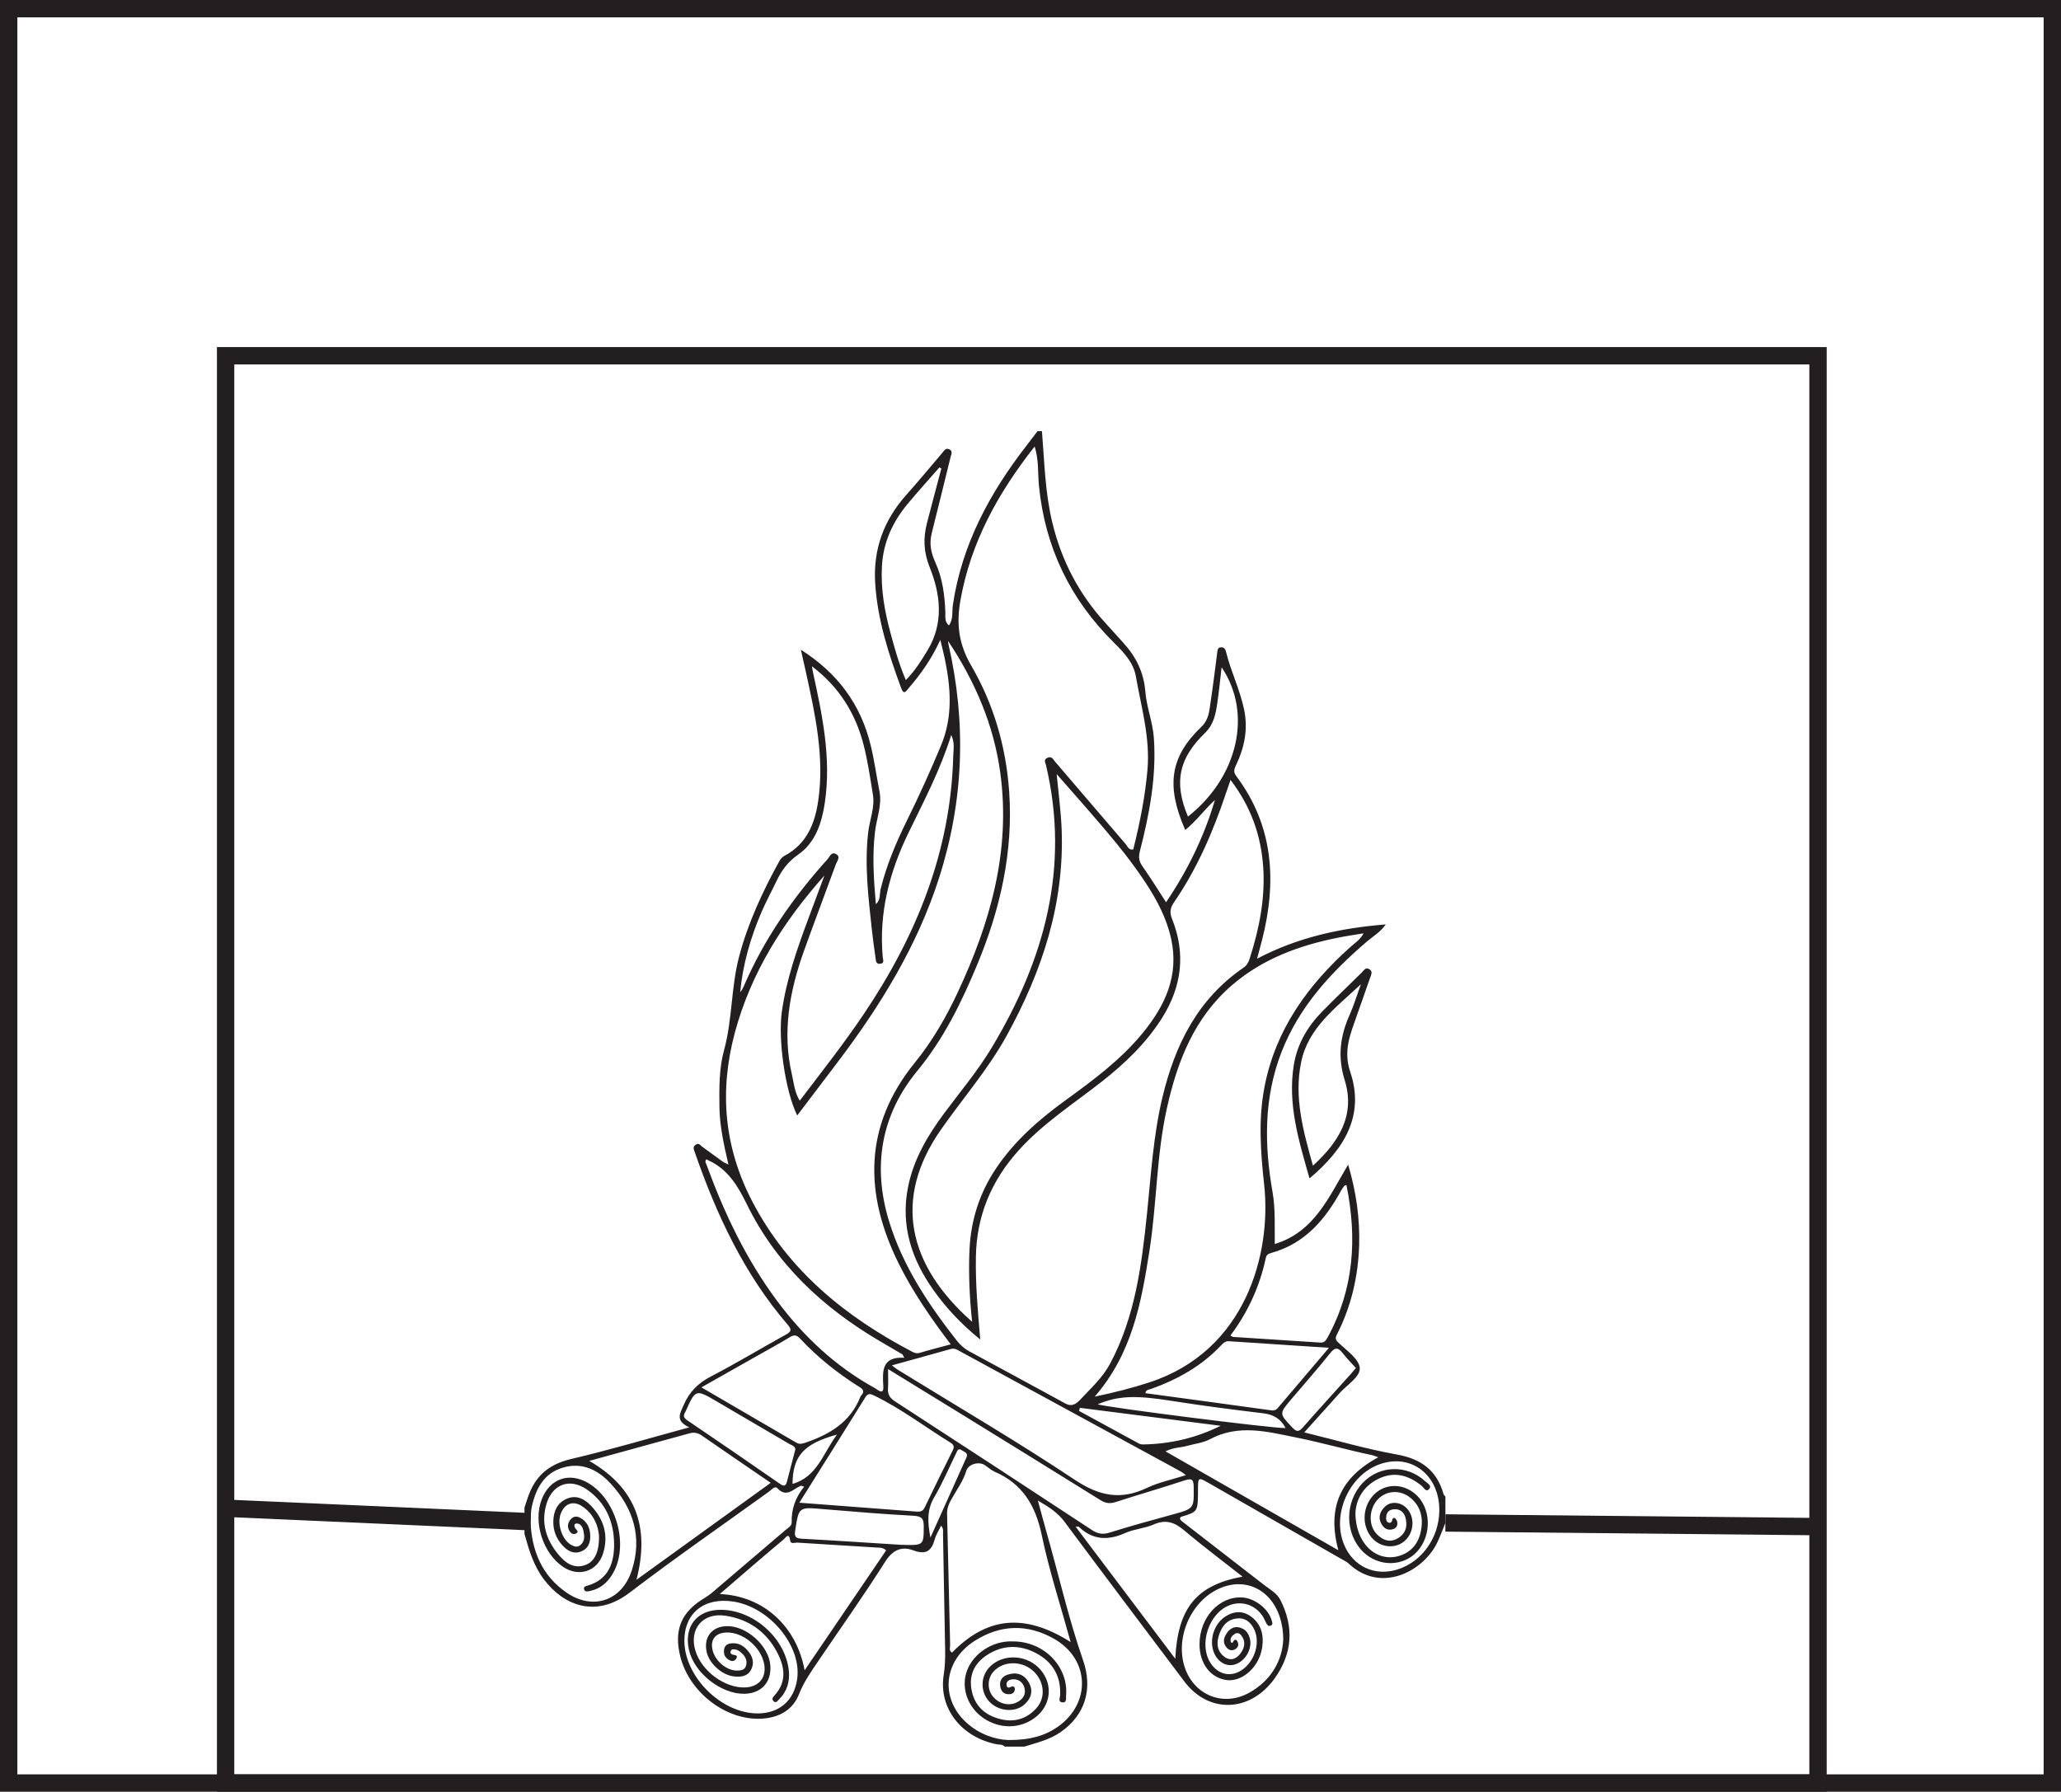 <?xml version="1.0" encoding="UTF-8"?>
<svg xmlns="http://www.w3.org/2000/svg" xmlns:xlink="http://www.w3.org/1999/xlink" width="237.5pt" height="206.5pt" viewBox="0 0 237.5 206.5" version="1.1">
<defs>
<clipPath id="clip1">
  <path d="M 25 40 L 211 40 L 211 206.5 L 25 206.5 Z M 25 40 "/>
</clipPath>
<clipPath id="clip2">
  <path d="M 138 147 L 237.5 147 L 237.5 205 L 138 205 Z M 138 147 "/>
</clipPath>
</defs>
<g id="surface1">
<path style=" stroke:none;fill-rule:evenodd;fill:rgb(13.73%,12.16%,12.549%);fill-opacity:1;" d="M 91.324 171.02 C 94.172 170.215 94.828 167.516 96.449 165.336 C 92.582 166.406 91.363 167.812 91.324 171.02 M 107.219 177.207 C 108.602 174.133 109.977 171.059 111.363 167.988 C 111.609 167.441 111.141 167.359 110.859 167.16 C 110.395 166.828 110.309 167.234 110.164 167.523 C 109.332 169.219 108.598 170.965 107.645 172.582 C 106.766 174.066 106.91 175.578 107.219 177.207 M 148.145 164.582 C 147.59 163.52 146.758 163.027 145.57 162.883 C 142.078 162.461 138.582 162.016 135.102 161.465 C 130.895 160.797 128.918 160.832 126.484 161.848 C 127.469 162.199 147.051 164.68 148.145 164.582 M 124.438 162.254 C 124.406 162.375 124.375 162.492 124.344 162.609 C 126.645 163.863 128.941 165.121 131.25 166.371 C 131.391 166.445 131.574 166.477 131.738 166.473 C 134.848 166.422 137.816 165.738 140.668 164.324 C 135.258 163.637 129.848 162.945 124.438 162.254 M 156.246 157.664 C 155.742 157.102 155.211 156.578 154.758 155.988 C 154.234 155.32 153.883 155.191 153.266 155.969 C 151.832 157.781 150.293 159.504 148.801 161.266 C 147.387 162.934 147.41 162.914 148.895 164.496 C 149.379 165.012 149.645 165.082 150.137 164.512 C 151.965 162.426 153.84 160.379 155.691 158.32 C 155.859 158.133 156.02 157.938 156.246 157.664 M 103.777 178.039 C 106.469 178.125 106.43 178.125 106.449 175.961 C 106.457 175.082 106.262 174.746 105.293 174.695 C 101.82 174.508 98.352 174.223 94.883 173.93 C 92.027 173.684 92.062 173.656 91.637 176.367 C 91.52 177.105 91.668 177.297 92.402 177.34 C 96.379 177.555 100.355 177.824 103.777 178.039 M 136.895 94.113 C 142.668 89.555 144.355 82.207 140.773 76.906 C 140.602 78.359 140.469 79.738 140.266 81.102 C 140.082 82.336 139.859 83.5 138.852 84.48 C 135.945 87.305 135.176 90.035 136.895 94.113 M 91.602 167.234 C 91.805 166.707 91.246 166.586 90.875 166.371 C 88.125 164.75 85.375 163.137 82.621 161.531 C 80.156 160.09 80.156 160.094 79.004 162.672 C 78.984 162.711 78.961 162.746 78.938 162.781 C 78.715 163.176 78.789 163.414 79.199 163.691 C 82.781 166.117 86.348 168.562 89.898 171.027 C 90.371 171.355 90.555 171.238 90.68 170.773 C 90.984 169.637 91.273 168.504 91.602 167.234 M 165.859 174.156 C 165.926 170.035 162.637 167.453 158.98 168.758 C 155.461 170.016 153.453 174.543 154.879 178.008 C 155.926 180.547 158.438 181.711 161.066 180.875 C 163.852 179.988 165.809 177.242 165.859 174.156 M 78.863 189.102 C 78.879 193.289 83.184 197.527 87.379 197.473 C 89.816 197.445 91.488 195.988 91.855 193.57 C 92.438 189.762 88.734 185.234 84.508 184.582 C 81.156 184.062 78.855 185.91 78.863 189.102 M 147.875 189.012 C 147.871 183.984 144.148 181.375 140.402 183.125 C 137.145 184.648 135.359 188.914 136.57 192.293 C 137.691 195.426 141.023 196.723 143.957 195.086 C 146.562 193.637 147.754 191.293 147.875 189.012 M 153.141 155.336 C 149.148 155.074 145.391 154.832 141.633 154.578 C 141.191 154.547 140.945 154.809 140.68 155.086 C 138.438 157.461 135.672 158.992 132.633 160.082 C 132.375 160.176 132.035 160.145 131.992 160.566 C 136.734 161.207 141.473 161.848 146.207 162.504 C 146.594 162.559 146.938 162.641 147.238 162.285 C 149.152 160.023 151.078 157.766 153.141 155.336 M 108.477 53.996 C 108.398 53.953 108.324 53.914 108.25 53.871 C 107.035 55.262 105.797 56.629 104.613 58.047 C 102.871 60.133 101.777 62.508 101.629 65.254 C 101.488 67.84 101.918 70.359 102.59 72.848 C 103.082 74.688 103.59 76.52 104.383 78.379 C 105.469 77.281 106.164 76.133 106.859 74.992 C 108.781 71.852 108.391 68.523 107.141 65.402 C 106.426 63.609 106.371 62.031 106.816 60.301 C 107.355 58.195 107.922 56.098 108.477 53.996 M 61.137 175.383 C 61.266 178.676 62.418 181.566 65.262 183.535 C 68.301 185.641 71.664 184.512 72.805 180.988 C 74.035 177.199 73.004 173.84 70.371 170.984 C 68.945 169.438 67.141 168.508 64.945 169.121 C 62.676 169.754 61.75 171.559 61.277 173.668 C 61.16 174.199 61.184 174.754 61.137 175.383 M 81.398 133.613 C 81.18 133.852 81.348 134.051 81.41 134.219 C 83.449 139.797 85.977 145.129 89.539 149.914 C 92.609 154.043 96.301 157.496 100.828 159.988 C 101.148 160.164 101.859 160.867 101.789 159.758 C 101.672 157.953 101.645 156.336 104.199 156.484 C 104.059 156.223 104.043 156.125 103.984 156.09 C 103.121 155.578 102.25 155.074 101.379 154.562 C 94.828 150.711 89.434 145.691 86.066 138.801 C 85 136.625 83.859 134.738 81.602 133.715 C 81.566 133.699 81.531 133.676 81.398 133.613 M 116.156 200.539 C 118.68 200.559 120.43 200.039 121.871 199.031 C 125.766 196.312 125.594 191.23 121.469 188.875 C 118.395 187.125 115.266 187.223 112.297 189.125 C 108.711 191.422 108.309 195.73 111.359 198.527 C 112.883 199.922 114.742 200.48 116.156 200.539 M 143.184 181.707 C 140.871 179.883 138.59 178.184 136.426 176.348 C 135.312 175.41 134.301 175.098 132.922 175.707 C 131.895 176.156 130.695 176.215 129.676 176.676 C 127.695 177.566 125.926 177.512 124.309 175.957 C 124.273 175.922 124.172 175.953 123.949 175.953 C 127.766 181.016 131.531 186 135.434 191.176 C 135.719 185.297 137.887 182.684 143.184 181.707 M 80.828 159.895 C 84.598 162.09 88.18 164.172 91.762 166.266 C 92.133 166.484 92.441 166.398 92.824 166.266 C 95.605 165.316 97.992 163.914 99.133 161.004 C 99.16 160.926 99.219 160.859 99.273 160.793 C 99.641 160.363 99.48 160.125 99.027 159.844 C 96.523 158.273 94.223 156.445 92.203 154.277 C 91.824 153.871 91.527 153.797 91.027 154.105 C 89.773 154.867 88.477 155.566 87.199 156.293 C 85.129 157.461 83.055 158.637 80.828 159.895 M 102.336 157.789 C 102.336 158.668 102.375 159.328 102.328 159.98 C 102.277 160.68 102.508 161.102 103.129 161.504 C 110.707 166.418 118.262 171.359 125.809 176.324 C 126.5 176.781 127.086 176.887 127.898 176.625 C 130.297 175.867 132.723 175.207 135.148 174.543 C 137.617 173.859 137.594 173.875 137.555 171.34 C 137.539 170.496 137.328 170.352 136.527 170.613 C 133.898 171.477 131.242 172.246 128.609 173.098 C 127.953 173.312 127.434 173.285 126.84 172.91 C 121.602 169.648 116.344 166.406 111.094 163.168 C 108.246 161.41 105.391 159.664 102.336 157.789 M 92.719 192.504 C 95.922 187.793 99.02 183.238 102.113 178.684 C 101.738 178.324 101.34 178.375 100.973 178.352 C 97.953 178.16 94.934 177.988 91.914 177.789 C 91.617 177.77 91.117 178.008 91.055 177.547 C 90.918 176.559 90.555 177.211 90.305 177.418 C 89.141 178.383 87.992 179.371 86.844 180.352 C 85.594 181.426 84.348 182.508 82.945 183.715 C 88.062 183.926 91.82 187.535 92.719 192.504 M 155.16 136.586 C 155.012 136.625 154.953 136.621 154.938 136.648 C 154.809 136.816 154.676 136.977 154.574 137.16 C 152.734 140.543 150.371 143.336 146.469 144.41 C 146.152 144.496 145.938 144.645 145.867 144.973 C 145.172 148.25 143.805 151.23 141.789 153.918 C 141.961 154.008 142.023 154.078 142.098 154.082 C 145.449 154.301 148.801 154.508 152.156 154.734 C 152.641 154.766 152.805 154.457 152.996 154.121 C 156.035 148.559 156.402 142.691 155.16 136.586 M 92.113 173.188 C 96.797 173.539 101.23 173.871 105.664 174.215 C 106.09 174.246 106.363 174.148 106.559 173.734 C 107.613 171.543 108.684 169.359 109.777 167.184 C 110 166.742 109.922 166.508 109.527 166.266 C 106.598 164.457 103.855 162.355 100.742 160.844 C 100.309 160.633 100.031 160.535 99.719 161.039 C 97.242 165.031 94.738 169.004 92.113 173.188 M 134.309 167.273 C 140.984 171.09 147.516 174.828 154.227 178.668 C 152.891 173.75 154.473 170.285 158.828 167.953 C 158.508 167.844 158.285 167.742 158.051 167.695 C 155.156 167.082 152.309 166.266 149.402 165.68 C 146.023 165 142.742 164.102 139.422 165.875 C 138.625 166.297 137.656 166.395 136.77 166.645 C 136.02 166.852 135.203 166.812 134.309 167.273 M 67.906 168.367 C 73.414 171.559 74.867 176.164 73.344 182.07 C 78.555 178.305 83.645 174.629 88.812 170.898 C 86.078 169.023 83.477 167.254 80.891 165.461 C 80.438 165.145 79.992 165.043 79.473 165.188 C 75.684 166.23 71.895 167.273 67.906 168.367 M 102.777 157.359 C 103.094 157.598 103.25 157.734 103.418 157.84 C 110.25 162.055 117.188 166.105 123.859 170.551 C 126.676 172.426 129.148 172.922 132.164 171.484 C 133.523 170.836 135.047 170.527 136.66 170.012 C 136.344 169.785 136.219 169.672 136.082 169.598 C 127.598 164.977 119.113 160.359 110.633 155.742 C 110.309 155.566 110.008 155.348 109.578 155.469 C 107.367 156.098 105.148 156.703 102.777 157.359 M 123.375 189.25 C 122.211 185.016 120.902 181.027 120.051 176.945 C 119.344 173.551 117.855 171.008 114.617 169.617 C 114.203 169.434 113.855 169.098 113.469 168.848 C 112.797 168.41 111.59 168.73 111.355 169.512 C 110.973 170.766 110.18 171.789 109.57 172.914 C 109.301 173.41 109.125 173.871 109.137 174.449 C 109.262 179.492 109.363 184.531 109.488 189.574 C 109.496 189.871 109.316 190.25 109.711 190.461 C 113.762 186.324 118.082 185.898 123.375 189.25 M 93.562 76.789 C 93.617 77.113 93.637 77.273 93.672 77.43 C 94.758 82.406 95.816 87.387 95.047 92.527 C 94.695 94.863 93.973 97.109 91.953 98.512 C 90.773 99.328 90.059 100.344 89.473 101.559 C 88.914 102.734 88.289 103.875 87.773 105.07 C 86.496 108.035 85.602 111.109 85.297 114.34 C 85.477 114.148 85.594 113.934 85.691 113.707 C 88.039 108.242 91.387 103.434 95.352 99.035 C 95.598 98.758 95.781 98.156 96.301 98.41 C 96.93 98.723 96.465 99.219 96.32 99.609 C 95.113 102.918 93.859 106.211 92.668 109.527 C 90.996 114.184 90.109 118.93 91.262 123.867 C 91.488 124.844 91.555 125.883 92.16 126.852 C 94.703 123.508 97.223 120.305 99.504 116.922 C 105.59 107.902 109.559 98.148 109.848 87.121 C 109.871 86.383 110.043 85.617 109.617 84.711 C 108.344 88.766 106.465 92.328 104.707 95.945 C 102.496 100.484 101.262 105.219 101.723 110.312 C 101.75 110.617 101.961 111.043 101.402 111.078 C 100.91 111.113 100.938 110.691 100.891 110.371 C 100.746 109.328 100.59 108.293 100.48 107.246 C 100.074 103.484 99.605 99.734 100.047 95.926 C 100.215 94.473 100.836 93.066 100.59 91.574 C 100.277 89.668 100.004 87.75 99.527 85.883 C 98.602 82.25 96.723 79.191 93.562 76.789 M 126.148 160.965 C 128.484 160.473 130.465 159.965 132.414 159.332 C 143.578 155.711 146.539 144.449 145.676 136.543 C 145.262 132.758 144.988 129.008 145.719 125.25 C 146.996 118.637 150.723 113.516 155.629 109.129 C 156.137 108.676 156.742 108.312 157.133 107.566 C 156.051 107.75 155.098 107.883 154.156 108.074 C 149.695 108.973 145.512 110.5 142 113.516 C 137.633 117.266 135.68 122.285 134.469 127.715 C 133.258 133.152 133.309 138.738 132.449 144.211 C 131.52 150.125 130.465 155.988 126.148 160.965 M 112.023 152.34 C 111.715 149.441 111.602 146.754 111.719 144.059 C 111.871 140.664 112.855 137.543 114.746 134.711 C 116.855 131.543 119.66 129.078 122.703 126.867 C 125.91 124.539 129.094 122.195 131.637 119.109 C 134.254 115.93 135.895 112.449 134.957 108.199 C 134.438 105.824 133.316 103.711 131.992 101.703 C 129.953 98.598 127.52 95.805 125.094 93.008 C 123.988 91.742 122.879 90.48 121.766 89.215 C 121.973 91.41 122.258 93.488 122.34 95.586 C 122.668 104.168 120.082 111.957 115.996 119.379 C 113.848 123.277 110.934 126.602 108.41 130.219 C 102.879 138.16 104.594 145.789 112.023 152.34 M 109.262 73.883 C 109.273 74.008 109.27 74.133 109.297 74.254 C 111.375 83.305 111.062 92.25 108.234 101.117 C 105.734 108.953 101.508 115.828 96.59 122.332 C 95.031 124.391 93.465 126.453 91.867 128.559 C 90.453 125.676 89.652 119.746 90.094 116.621 C 90.613 112.887 91.848 109.371 93.152 105.871 C 93.77 104.215 94.383 102.566 95 100.91 C 90.25 106.246 86.523 112.121 84.672 119.047 C 82.871 125.785 83.441 132.238 86.695 138.48 C 90.844 146.43 97.395 151.742 105.148 155.805 C 105.406 155.941 105.656 156.016 105.984 155.918 C 107.125 155.574 108.281 155.281 109.559 154.938 C 107.27 151.914 105.219 148.949 103.602 145.707 C 99.547 137.594 99.516 129.75 105.418 122.477 C 107.43 119.996 108.984 117.309 110.324 114.457 C 114.094 106.418 116.496 98.109 115.273 89.102 C 114.523 83.555 112.367 78.551 109.262 73.883 M 141.801 89.887 C 141.566 90.566 141.418 90.988 141.273 91.418 C 139.789 95.855 137.945 100.129 135.281 104 C 134.824 104.668 134.77 105.191 135.074 105.941 C 136.652 109.891 136.184 113.676 133.949 117.258 C 132.117 120.191 129.652 122.543 126.965 124.656 C 123.691 127.227 120.168 129.477 117.355 132.613 C 114.227 136.102 112.535 140.133 112.457 144.844 C 112.402 147.949 112.668 151.035 112.961 154.383 C 110.789 152.617 109.043 150.766 107.559 148.672 C 105.062 145.148 103.781 141.301 104.617 136.918 C 105.242 133.652 106.883 130.887 108.824 128.277 C 110.68 125.785 112.684 123.406 114.293 120.723 C 120.348 110.633 123.316 99.977 120.539 88.199 C 120.469 87.895 120.215 87.562 120.691 87.34 C 121.203 87.102 121.371 87.535 121.594 87.797 C 124.309 90.957 127.004 94.129 129.723 97.289 C 129.941 97.543 130.062 98.004 130.594 97.895 C 131.344 94.883 131.953 91.852 132.227 88.746 C 132.555 85.02 131.512 81.492 130.883 77.91 C 130.605 76.344 129.465 75.152 128.355 74.055 C 123.32 69.07 120.434 63.086 119.727 56.02 C 119.578 54.555 119.73 53.043 119.227 51.457 C 115 56.836 111.852 62.52 110.672 69.211 C 110.191 71.934 110.48 74.25 111.918 76.711 C 114.5 81.141 115.918 86.02 116.289 91.176 C 116.785 98.168 115.266 104.793 112.602 111.195 C 110.793 115.535 108.758 119.711 105.707 123.418 C 101.52 128.504 100.516 134.422 102.449 140.746 C 104.023 145.891 106.957 150.293 110.238 154.484 C 110.664 155.027 111.148 155.453 111.754 155.777 C 115.23 157.648 118.699 159.539 122.164 161.426 C 122.969 161.867 123.508 162.355 124.484 161.309 C 125.719 159.984 127.059 158.785 127.922 157.164 C 130.82 151.738 131.566 145.773 132.184 139.793 C 132.641 135.32 132.906 130.832 133.961 126.438 C 135.406 120.418 138.016 115.141 143.293 111.527 C 143.664 111.273 143.867 110.922 143.996 110.516 C 145.109 107.051 145.82 103.52 145.562 99.855 C 145.301 96.258 144.156 92.977 141.801 89.887 M 120.07 49.691 C 120.355 53.207 120.422 56.734 121.258 60.199 C 122.324 64.637 124.359 68.516 127.441 71.863 C 128.094 72.574 128.734 73.305 129.387 74.016 C 130.879 75.641 131.805 77.445 131.988 79.734 C 132.129 81.508 132.836 83.223 132.965 85.039 C 133.281 89.508 132.453 93.828 131.352 98.113 C 131.176 98.797 131.254 99.281 131.66 99.852 C 132.598 101.18 133.449 102.566 134.371 103.984 C 136.855 100.324 138.75 96.434 140 92.207 C 138.789 93.301 137.855 94.637 136.578 95.656 C 134.367 90.594 134.793 87.238 138.469 83.738 C 139.316 82.93 139.359 81.871 139.512 80.848 C 139.797 78.977 140.02 77.102 140.266 75.227 C 140.305 74.93 140.305 74.613 140.719 74.602 C 141.082 74.598 141.211 74.832 141.289 75.152 C 141.844 77.391 142.879 79.477 143.359 81.746 C 143.832 84 143.426 86.086 142.469 88.109 C 142.246 88.578 142.066 88.918 142.469 89.453 C 146.77 95.199 147.141 101.586 145.445 108.293 C 145.281 108.941 145.098 109.582 144.859 110.492 C 149.555 108.027 154.457 106.961 159.688 106.539 C 159.059 107.445 158.219 107.914 157.512 108.516 C 153.348 112.086 149.695 116.047 147.672 121.262 C 145.625 126.531 145.684 131.945 146.645 137.406 C 146.984 139.355 146.871 141.324 146.898 143.375 C 151.484 141.977 153.125 137.941 155.355 134.227 C 156.293 137.414 156.719 140.473 156.621 143.582 C 156.5 147.148 155.703 150.57 154.078 153.766 C 153.859 154.199 153.855 154.375 154.238 154.746 C 155.176 155.648 156.605 156.617 156.691 157.656 C 156.777 158.684 155.207 159.613 154.352 160.578 C 153.047 162.043 151.723 163.5 150.297 165.086 C 153.984 165.988 157.449 167.004 160.984 167.637 C 163.789 168.141 165.578 169.477 166.348 172.199 C 166.383 172.309 166.488 172.395 166.562 172.492 L 166.562 175.523 C 166.262 176.254 165.988 176.992 165.656 177.707 C 164.141 181 159.188 183.777 155.398 180.188 C 155.188 179.992 154.906 179.863 154.652 179.719 C 149.551 176.793 144.445 173.871 139.34 170.953 C 138.059 170.219 138.055 170.227 138.051 171.746 C 138.043 174.238 138.043 174.234 136.113 174.812 C 136.055 174.832 136.023 174.926 135.957 175.008 C 136.02 175.098 136.066 175.219 136.156 175.293 C 139.312 177.742 142.473 180.184 145.629 182.637 C 146.32 183.172 147.148 183.605 147.555 184.414 C 149.137 187.543 148.93 190.582 146.883 193.441 C 144.062 197.375 139.277 197.52 136.473 193.785 C 131.871 187.668 127.258 181.559 122.691 175.414 C 121.91 174.359 120.902 173.688 119.602 172.945 C 119.961 174.25 120.25 175.367 120.566 176.477 C 121.984 181.434 123.117 186.477 124.809 191.348 C 125.945 194.625 125.082 197.648 122.211 199.633 C 120.938 200.516 119.477 200.852 118.051 201.297 L 115.773 201.297 C 115.516 201.012 115.152 201.09 114.832 201.027 C 110.762 200.207 108.16 196.863 108.742 193.082 C 108.895 192.113 108.93 191.164 108.914 190.199 C 108.836 185.734 108.754 181.273 108.668 176.809 C 108.66 176.52 108.766 176.18 108.441 175.836 C 108.172 176.41 107.863 176.875 107.723 177.387 C 107.348 178.762 106.707 179.227 105.23 178.676 C 103.934 178.191 102.887 178.602 102.016 179.969 C 99.543 183.875 96.863 187.648 94.266 191.477 C 93.441 192.691 92.613 193.883 92.066 195.273 C 91.414 196.934 90.031 197.801 88.281 198.031 C 84.07 198.582 79.48 195.262 78.391 190.902 C 77.633 187.863 78.492 185.789 81.164 184.188 C 81.453 184.012 81.734 183.824 81.992 183.609 C 84.844 181.184 87.695 178.75 90.543 176.316 C 90.82 176.074 91.242 175.867 91.23 175.457 C 91.184 173.922 91.676 172.559 92.668 171.336 C 92.418 171.273 92.332 171.219 92.273 171.242 C 91.402 171.594 90.648 172.664 89.57 171.512 C 89.285 171.207 88.902 171.707 88.609 171.914 C 83.254 175.777 77.816 179.539 72.57 183.543 C 68.609 186.574 64.922 184.98 62.699 182.055 C 61.496 180.477 60.957 178.645 60.438 176.789 L 60.438 173.754 C 60.625 173.207 60.785 172.652 61 172.117 C 61.867 169.914 63.445 168.711 65.801 168.156 C 70.273 167.105 74.684 165.793 79.43 164.504 C 77.777 163.742 78.359 162.91 78.793 161.91 C 79.457 160.367 80.488 159.379 81.977 158.609 C 84.887 157.102 87.691 155.398 90.559 153.816 C 91.223 153.453 91.238 153.219 90.75 152.652 C 85.746 146.816 82.559 139.992 80.066 132.797 C 79.949 132.465 79.789 132.172 80.18 131.922 C 80.539 131.688 80.707 132 80.93 132.168 C 81.707 132.738 82.484 133.309 83.273 133.871 C 83.43 133.988 83.625 134.055 83.945 134.219 C 83.414 131.922 82.926 129.762 82.902 127.531 C 82.879 125.34 82.859 123.133 83.441 121.012 C 84.41 117.469 84.234 113.762 85.18 110.211 C 86.211 106.324 87.887 102.727 89.82 99.227 C 89.965 98.965 90.145 98.766 90.426 98.617 C 92.988 97.254 93.922 94.883 94.301 92.203 C 95.004 87.227 93.957 82.414 92.902 77.605 C 92.711 76.754 92.52 75.902 92.289 74.883 C 96.531 77.57 99.195 81.195 100.336 85.902 C 100.758 87.652 101.004 89.449 101.348 91.219 C 101.656 92.809 101.02 94.293 100.836 95.828 C 100.5 98.609 100.684 101.371 100.93 104.207 C 101.496 103.715 101.344 103.043 101.477 102.48 C 102.16 99.691 103.273 97.074 104.539 94.508 C 105.934 91.684 107.23 88.82 108.441 85.91 C 109.824 82.586 109.57 79.262 108.867 75.887 C 108.73 75.238 108.562 74.594 108.359 73.746 C 107.367 75.914 106.117 77.691 104.684 79.34 C 104.426 79.637 104.156 80.145 103.852 79.316 C 102.41 75.406 101.129 71.469 100.855 67.266 C 100.594 63.305 101.852 59.918 104.484 56.984 C 105.887 55.418 107.219 53.789 108.586 52.191 C 108.797 51.945 108.969 51.578 109.395 51.789 C 109.82 52 109.625 52.34 109.543 52.664 C 108.816 55.594 108.105 58.531 107.367 61.457 C 107.07 62.652 107.27 63.688 107.793 64.84 C 108.609 66.633 108.871 68.625 108.938 70.609 C 108.957 71.105 108.824 71.633 109.348 72.082 C 109.879 71.355 109.688 70.492 109.805 69.719 C 110.84 62.734 114.074 56.777 118.34 51.293 C 118.75 50.762 119.156 50.227 119.562 49.691 Z M 120.07 49.691 "/>
<path style=" stroke:none;fill-rule:evenodd;fill:rgb(13.73%,12.16%,12.549%);fill-opacity:1;" d="M 156.828 113.43 C 153.844 116.223 150.738 118.477 149.934 122.434 C 149.102 126.496 150.18 130.355 151.297 134.344 C 154.34 131.582 156.191 128.465 154.961 124.508 C 154.109 121.777 154.438 119.383 155.547 116.91 C 156.004 115.895 156.32 114.812 156.828 113.43 M 150.902 135.812 C 149.66 131.445 148.355 127.23 149.098 122.711 C 149.5 120.293 150.68 118.301 152.359 116.586 C 153.859 115.055 155.406 113.57 156.941 112.066 C 157.168 111.844 157.344 111.453 157.762 111.684 C 158.25 111.941 158 112.355 157.887 112.684 C 157.391 114.152 156.848 115.605 156.344 117.074 C 155.625 119.168 154.762 121.059 155.598 123.547 C 157.301 128.613 154.859 132.484 150.902 135.812 "/>
<path style=" stroke:none;fill-rule:evenodd;fill:rgb(13.73%,12.16%,12.549%);fill-opacity:1;" d="M 116.773 189.176 C 120.328 189.184 123.16 192.113 122.848 195.457 C 122.824 195.758 122.949 196.246 122.43 196.203 C 121.895 196.156 122.145 195.688 122.164 195.402 C 122.281 193.191 121.312 191.555 119.414 190.539 C 117.496 189.516 115.512 189.559 113.676 190.785 C 112.258 191.738 111.629 193.109 111.969 194.82 C 112.324 196.617 113.5 197.668 115.223 198.117 C 116.871 198.547 118.332 198.113 119.449 196.848 C 120.586 195.559 120.309 193.605 118.938 192.473 C 117.594 191.363 115.551 191.449 114.473 192.664 C 113.762 193.473 113.746 194.734 114.441 195.551 C 115.211 196.457 116.457 196.68 117.395 196.078 C 118.004 195.691 118.246 195.129 118.031 194.457 C 117.836 193.836 117.336 193.496 116.68 193.543 C 116.367 193.57 115.973 193.711 115.988 194.141 C 116.004 194.574 116.242 194.555 116.586 194.379 C 116.805 194.27 116.977 194.492 116.945 194.734 C 116.91 195 116.742 195.184 116.461 195.238 C 115.863 195.344 115.449 195.078 115.297 194.527 C 115.102 193.816 115.406 193.246 116.086 193.016 C 117.062 192.684 117.938 192.906 118.504 193.824 C 119.098 194.789 118.879 195.688 118.066 196.43 C 116.973 197.426 115.023 197.246 113.973 196.078 C 112.906 194.895 112.988 193.094 114.164 192 C 115.746 190.527 118.469 190.738 119.918 192.453 C 121.395 194.203 121.102 196.605 119.234 197.988 C 117.516 199.266 115.184 199.277 113.34 198.023 C 111.605 196.844 110.789 194.738 111.332 192.852 C 111.898 190.875 113.926 189.324 116.145 189.18 C 116.352 189.164 116.562 189.176 116.773 189.176 "/>
<path style=" stroke:none;fill-rule:evenodd;fill:rgb(13.73%,12.16%,12.549%);fill-opacity:1;" d="M 69.027 176.98 C 68.926 175.816 68.406 174.469 67.074 173.594 C 66.055 172.922 65.094 173.273 64.637 174.402 C 64.145 175.613 64.766 177.488 65.848 178.066 C 66.203 178.254 66.539 178.363 66.891 178.062 C 67.43 177.605 67.344 177.008 67.23 176.43 C 67.16 176.055 66.945 175.645 66.559 175.59 C 66.066 175.52 66.148 175.945 66.32 176.172 C 66.477 176.379 66.738 176.523 66.395 176.727 C 66.176 176.859 65.906 176.809 65.719 176.578 C 65.387 176.168 65.375 175.703 65.629 175.289 C 65.891 174.867 66.297 174.637 66.816 174.906 C 67.652 175.336 67.988 176.066 68.016 176.969 C 68.043 177.789 67.781 178.484 66.977 178.805 C 66.113 179.152 65.41 178.754 64.84 178.133 C 64.09 177.328 63.719 176.34 63.762 175.258 C 63.809 174.156 64.211 173.195 65.324 172.727 C 66.43 172.262 67.34 172.754 68.059 173.492 C 69.566 175.047 70.164 176.918 69.492 179.047 C 68.844 181.098 66.73 181.793 64.926 180.609 C 62.559 179.047 61.398 175.395 62.438 172.77 C 63.371 170.406 65.578 169.641 67.77 170.914 C 70.918 172.746 72.422 177.758 70.793 181.027 C 70.203 182.211 69.328 183.07 67.996 183.359 C 67.766 183.406 67.449 183.512 67.324 183.219 C 67.184 182.879 67.496 182.809 67.734 182.738 C 70.152 182.02 70.785 180.094 70.766 177.922 C 70.738 175.367 69.793 173.145 67.605 171.648 C 65.652 170.312 63.652 171.055 62.973 173.328 C 62.309 175.543 62.953 177.496 64.375 179.195 C 65.141 180.105 66.105 180.852 67.449 180.371 C 68.5 179.992 69.066 178.879 69.027 176.98 "/>
<path style=" stroke:none;fill-rule:evenodd;fill:rgb(13.73%,12.16%,12.549%);fill-opacity:1;" d="M 138.227 189.512 C 138.23 186.426 140.48 183.957 143.152 184.109 C 144.59 184.191 146.188 185.43 146.539 186.746 C 146.602 186.973 146.746 187.258 146.387 187.375 C 146.133 187.457 146.016 187.246 145.914 187.062 C 145.773 186.805 145.672 186.523 145.512 186.281 C 144.641 184.949 143.086 184.445 141.652 185.016 C 139.289 185.957 138.129 189.5 139.48 191.641 C 140.414 193.109 142.039 193.375 143.375 192.27 C 144.68 191.191 145.195 189.25 144.547 187.828 C 144.164 186.992 143.527 186.438 142.586 186.523 C 141.328 186.641 140.715 187.535 140.406 188.668 C 140.164 189.551 140.328 190.367 141.074 190.934 C 141.781 191.469 142.453 191.215 142.938 190.574 C 143.418 189.93 143.594 189.199 143.043 188.488 C 142.863 188.25 142.59 188.102 142.277 188.32 C 141.984 188.52 141.754 188.754 141.809 189.145 C 141.82 189.266 141.973 189.426 142.031 189.32 C 142.301 188.812 142.523 188.918 142.664 189.359 C 142.77 189.668 142.578 189.945 142.309 190.09 C 141.984 190.266 141.656 190.211 141.391 189.93 C 140.855 189.359 140.996 188.754 141.383 188.203 C 141.852 187.535 142.496 187.324 143.25 187.734 C 143.633 187.945 143.863 188.312 143.996 188.719 C 144.406 189.977 143.473 191.57 142.172 191.867 C 141.062 192.121 139.98 191.254 139.723 189.895 C 139.461 188.52 140.086 187.012 141.242 186.281 C 142.176 185.688 143.16 185.617 144.078 186.25 C 145.312 187.105 145.652 188.363 145.457 189.797 C 145.426 190.004 145.383 190.211 145.328 190.414 C 144.816 192.379 142.996 193.848 141.352 193.629 C 139.488 193.383 138.223 191.719 138.227 189.512 "/>
<path style=" stroke:none;fill-rule:evenodd;fill:rgb(13.73%,12.16%,12.549%);fill-opacity:1;" d="M 83.152 185.531 C 86.902 185.598 90.523 188.848 90.902 192.551 C 91.031 193.809 90.688 194.969 89.746 195.887 C 89.586 196.039 89.426 196.344 89.137 196.055 C 88.891 195.809 89.059 195.613 89.238 195.418 C 90.746 193.773 90.41 192.004 89.473 190.285 C 88.207 187.965 86.191 186.602 83.578 186.211 C 80.977 185.824 79.367 187.758 80.141 190.266 C 80.859 192.598 83.52 194.562 85.855 194.48 C 87.492 194.422 88.379 193.289 88.043 191.699 C 87.625 189.75 85.57 188.074 83.688 188.148 C 82.398 188.203 81.797 189.012 82.137 190.266 C 82.469 191.512 83.82 192.586 84.996 192.535 C 85.383 192.52 85.785 192.473 85.941 192.051 C 86.129 191.531 85.984 191.059 85.613 190.66 C 85.285 190.309 84.914 190.043 84.41 190.086 C 84.328 190.09 84.219 190.234 84.188 190.336 C 84.137 190.52 84.254 190.652 84.434 190.699 C 84.707 190.77 85.117 190.746 84.809 191.203 C 84.617 191.484 84.316 191.484 84.023 191.32 C 83.57 191.066 83.371 190.68 83.43 190.168 C 83.477 189.73 83.723 189.484 84.148 189.414 C 85.094 189.258 85.777 189.707 86.312 190.418 C 86.777 191.023 86.918 191.73 86.555 192.43 C 86.145 193.223 85.375 193.293 84.582 193.211 C 83.184 193.062 81.688 191.695 81.418 190.328 C 81.094 188.676 82.02 187.488 83.684 187.418 C 85.996 187.32 88.629 189.684 88.773 191.98 C 88.898 193.91 87.711 195.18 85.766 195.211 C 83.07 195.246 79.973 192.785 79.391 190.141 C 78.785 187.406 80.355 185.484 83.152 185.531 "/>
<path style=" stroke:none;fill-rule:evenodd;fill:rgb(13.73%,12.16%,12.549%);fill-opacity:1;" d="M 156.195 174.328 C 156.18 177.891 158.617 180.07 161.184 179.332 C 162.633 178.914 163.453 177.875 163.734 176.48 C 164.027 175.016 163.77 173.617 162.504 172.602 C 161.332 171.66 159.723 171.766 158.746 172.836 C 157.715 173.965 157.672 175.852 158.699 176.855 C 159.379 177.527 160.191 177.824 161.094 177.281 C 162.023 176.723 162.227 175.84 161.949 174.867 C 161.77 174.254 161.301 173.883 160.613 173.945 C 160.086 173.992 159.762 174.289 159.738 174.84 C 159.723 175.086 159.715 175.375 160.008 175.48 C 160.258 175.57 160.383 175.418 160.434 175.176 C 160.473 175 160.59 174.848 160.777 174.996 C 160.891 175.086 160.98 175.258 161.008 175.402 C 161.078 175.773 160.941 176.09 160.578 176.219 C 160.098 176.391 159.645 176.277 159.34 175.859 C 158.738 175.027 158.934 174.254 159.633 173.609 C 160.387 172.922 161.633 173.148 162.285 174.043 C 163.094 175.145 162.863 176.801 161.777 177.672 C 160.676 178.551 159.004 178.336 158.055 177.195 C 156.879 175.785 157.004 173.59 158.34 172.246 C 159.598 170.98 161.574 170.934 163.031 172.133 C 164.922 173.691 165.051 176.91 163.297 178.828 C 161.695 180.578 158.855 180.594 157.086 178.859 C 154.945 176.754 154.93 173.09 157.059 170.875 C 158.984 168.871 162.129 168.785 164.211 170.699 C 164.465 170.934 165.008 171.191 164.715 171.574 C 164.34 172.059 164.086 171.449 163.836 171.25 C 162.309 170.004 160.648 169.543 158.812 170.449 C 157.004 171.344 156.27 172.918 156.195 174.328 "/>
<g clip-path="url(#clip1)" clip-rule="nonzero">
<path style="fill:none;stroke-width:2;stroke-linecap:butt;stroke-linejoin:miter;stroke:rgb(13.73%,12.16%,12.549%);stroke-opacity:1;stroke-miterlimit:10;" d="M 209.5 1 L 26 1 L 26 165.5 L 209.5 165.5 Z M 209.5 1 " transform="matrix(1,0,0,-1,0,206.5)"/>
</g>
<path style="fill:none;stroke-width:2;stroke-linecap:butt;stroke-linejoin:miter;stroke:rgb(13.73%,12.16%,12.549%);stroke-opacity:1;stroke-miterlimit:10;" d="M 236.5 1 L 1 1 L 1 205.5 L 236.5 205.5 Z M 236.5 1 " transform="matrix(1,0,0,-1,0,206.5)"/>
<path style="fill:none;stroke-width:2;stroke-linecap:butt;stroke-linejoin:miter;stroke:rgb(13.73%,12.16%,12.549%);stroke-opacity:1;stroke-miterlimit:10;" d="M 0.001 0.001 L -35.136 1.56 " transform="matrix(1,0,0,-1,61.136,175.384)"/>
<g clip-path="url(#clip2)" clip-rule="nonzero">
<path style="fill:none;stroke-width:2;stroke-linecap:butt;stroke-linejoin:miter;stroke:rgb(13.73%,12.16%,12.549%);stroke-opacity:1;stroke-miterlimit:10;" d="M 0 0.001 L 42.938 -0.421 " transform="matrix(1,0,0,-1,166.562,175.524)"/>
</g>
</g>
</svg>
